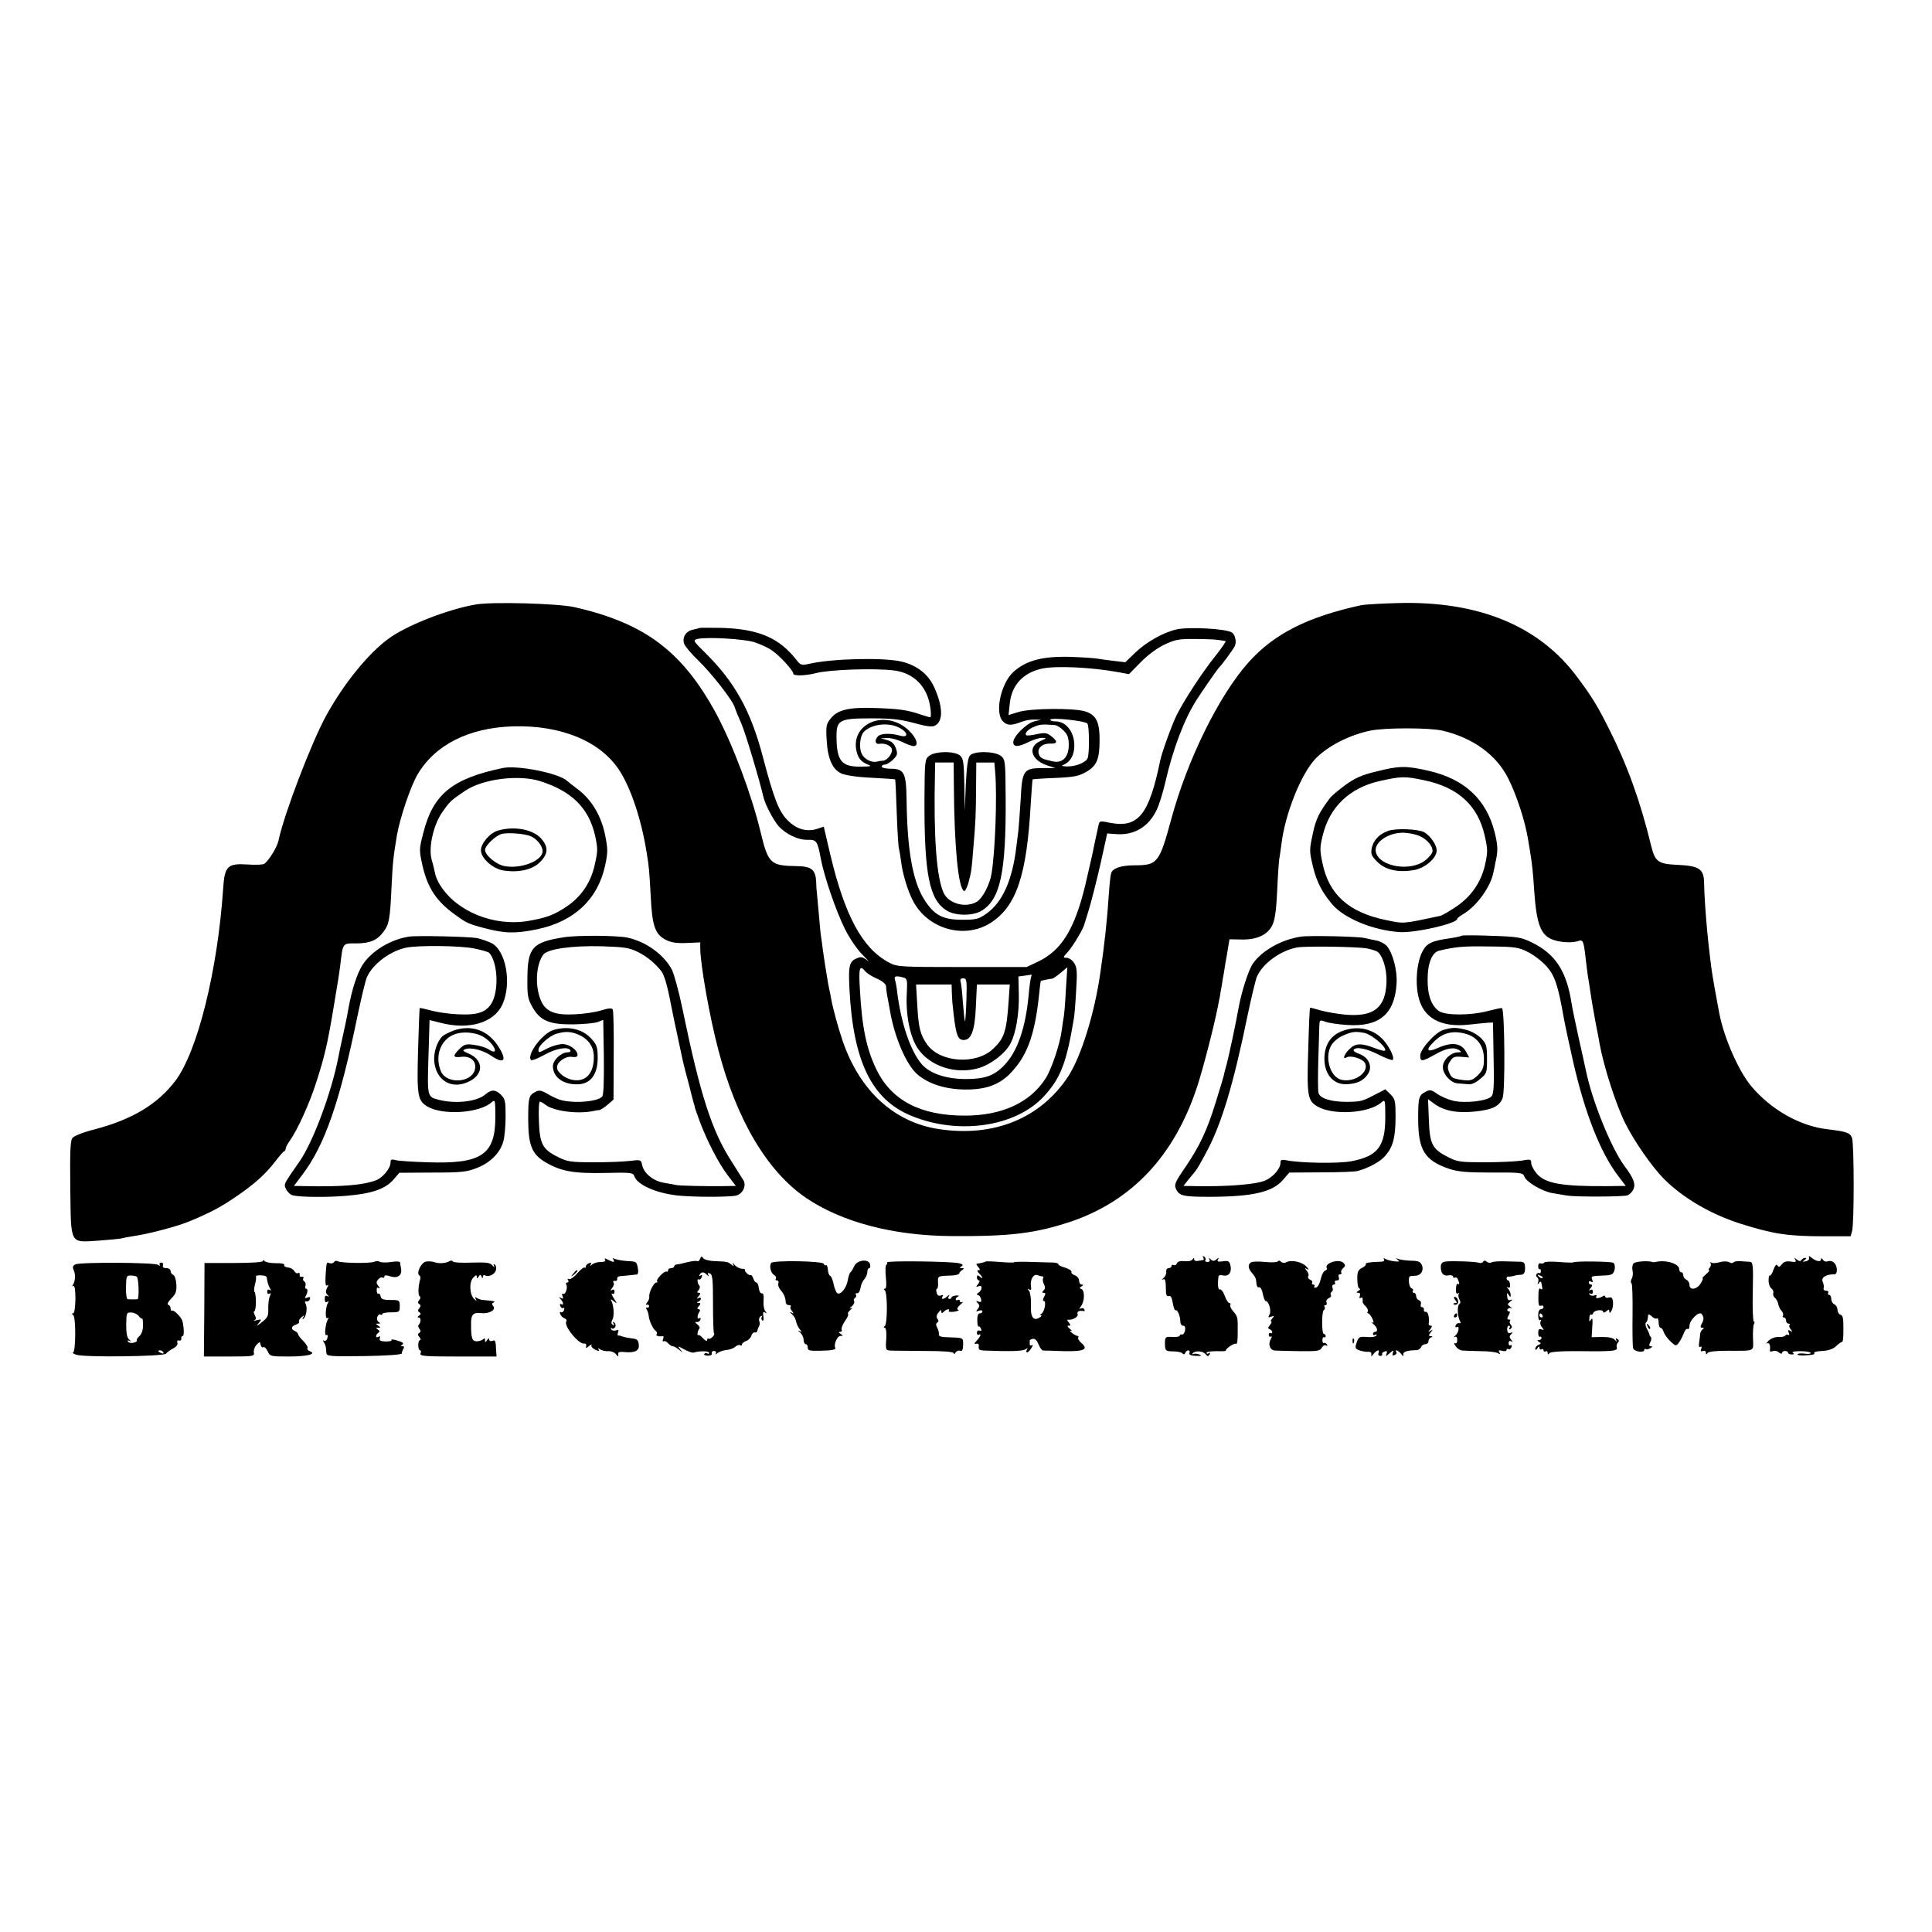 <?xml version="1.0" standalone="no"?>
<!DOCTYPE svg PUBLIC "-//W3C//DTD SVG 20010904//EN"
 "http://www.w3.org/TR/2001/REC-SVG-20010904/DTD/svg10.dtd">
<svg version="1.0" xmlns="http://www.w3.org/2000/svg"
 width="940pt" height="940pt" viewBox="0 0 940 940"
 preserveAspectRatio="xMidYMid meet">
<g transform="translate(0,940) scale(0.1,-0.1)"
fill="#000000" stroke="none">
<path d="M2315 6459 c-135 -23 -337 -102 -424 -166 -100 -73 -218 -219 -303
-373 -72 -130 -207 -484 -233 -610 -7 -32 -45 -94 -69 -113 -6 -4 -43 -6 -83
-3 -95 6 -110 -8 -117 -114 -27 -403 -125 -796 -233 -939 -87 -114 -208 -187
-393 -236 -56 -14 -100 -32 -108 -42 -10 -14 -12 -71 -10 -246 4 -278 -5 -262
141 -253 53 4 103 9 110 11 6 2 30 7 52 10 82 12 218 48 280 74 104 44 141 64
215 113 96 65 150 113 200 178 19 25 38 47 42 48 5 2 8 8 8 14 0 5 9 23 20 38
38 53 97 184 129 285 39 121 54 184 81 345 27 161 28 167 35 220 14 115 10
110 77 110 68 0 104 15 135 58 26 35 31 61 38 217 6 121 8 141 26 250 14 83
67 240 100 296 85 145 249 228 464 235 237 7 430 -74 521 -218 55 -87 105
-237 130 -395 12 -71 13 -88 20 -213 7 -145 21 -186 74 -213 26 -13 52 -17
101 -15 l66 3 0 -30 c1 -79 45 -331 88 -493 88 -338 237 -590 425 -719 175
-119 424 -185 710 -187 285 -2 407 13 579 70 299 101 506 322 616 658 30 92
81 290 101 391 4 22 8 42 9 45 0 3 4 27 9 53 4 27 9 56 11 65 1 10 8 50 15 90
l12 72 58 -1 c75 -2 129 23 151 71 12 24 19 75 23 165 3 72 8 141 10 155 3 14
7 48 11 75 18 147 95 338 164 412 59 62 163 116 267 138 70 15 289 15 353 0
148 -35 262 -118 319 -232 41 -81 82 -208 96 -293 2 -14 7 -41 10 -60 11 -68
15 -106 21 -200 11 -154 31 -207 85 -230 36 -15 97 -19 127 -9 25 9 28 4 38
-85 4 -32 8 -68 10 -80 2 -11 9 -55 15 -96 6 -41 18 -106 25 -145 8 -38 16
-81 18 -95 21 -113 80 -296 124 -384 43 -87 130 -212 187 -270 93 -94 230
-174 375 -220 159 -50 229 -61 406 -61 l129 0 7 25 c11 38 10 425 0 453 -10
26 -24 31 -121 43 -132 15 -274 95 -370 210 -61 73 -132 234 -155 354 -15 78
-35 190 -39 225 -19 143 -33 311 -35 412 -1 65 -25 80 -125 85 -97 4 -113 14
-132 91 -53 219 -116 393 -205 570 -57 113 -82 155 -154 251 -184 250 -479
372 -870 362 -82 -2 -163 -7 -180 -10 -263 -57 -425 -139 -550 -278 -143 -160
-297 -471 -376 -762 -58 -214 -67 -226 -178 -226 -66 0 -108 -14 -115 -39 -3
-9 -8 -54 -11 -101 -8 -122 -21 -245 -41 -380 -28 -200 -95 -414 -158 -509
-135 -203 -360 -294 -625 -255 -219 32 -387 185 -471 429 -22 64 -49 164 -56
205 -2 14 -7 36 -10 50 -3 14 -7 36 -9 50 -2 14 -6 39 -9 55 -3 17 -8 53 -12
80 -3 28 -8 57 -9 66 -2 8 -6 53 -10 100 -4 46 -9 95 -10 109 -2 14 -4 41 -4
60 -3 59 -23 75 -94 76 -129 2 -139 11 -177 168 -45 185 -133 419 -215 573
-165 304 -347 441 -690 519 -80 18 -399 27 -480 13z"/>
<path d="M3405 6345 c-5 -2 -21 -6 -35 -9 -34 -7 -52 -39 -41 -69 5 -13 35
-48 66 -78 64 -61 170 -196 180 -231 4 -13 18 -47 31 -76 19 -41 89 -276 109
-362 8 -34 46 -107 72 -138 36 -41 97 -70 145 -68 40 1 46 -7 61 -89 16 -87
73 -254 117 -343 22 -45 58 -98 86 -127 27 -27 38 -40 24 -28 -18 15 -31 19
-45 13 -43 -16 -48 -33 -42 -153 18 -350 108 -536 299 -615 230 -96 511 -55
648 95 81 88 109 162 145 378 3 17 8 78 11 137 6 90 4 112 -10 133 -9 14 -26
25 -37 25 -18 0 -18 2 6 28 21 22 75 111 80 132 1 3 11 37 23 75 12 39 37 138
56 220 l33 150 40 -3 c90 -8 161 34 201 118 12 25 31 86 42 135 37 162 93 308
152 400 26 41 102 150 107 155 13 11 68 86 78 105 11 20 3 58 -14 68 -29 18
-206 28 -267 15 -64 -14 -146 -60 -200 -111 l-51 -49 -60 7 c-33 4 -69 9 -80
11 -11 2 -67 6 -125 8 -134 4 -214 -16 -277 -71 -63 -55 -95 -201 -53 -243 21
-21 41 -21 93 -1 16 6 43 11 60 10 l32 -1 -33 -8 c-38 -9 -102 -73 -102 -101
0 -25 25 -24 75 1 22 11 51 20 65 20 24 -1 24 -1 -7 -15 -64 -27 -48 -91 29
-118 l43 -14 -64 0 c-91 -1 -98 -10 -105 -153 -4 -63 -9 -131 -11 -150 -2 -19
-7 -55 -10 -80 -19 -161 -67 -269 -144 -324 -39 -28 -50 -31 -120 -31 -97 0
-139 24 -188 105 -53 88 -79 238 -82 475 -2 138 -11 155 -82 155 -21 0 -39 5
-39 10 0 6 7 10 15 10 9 0 27 11 40 24 22 22 23 28 14 55 -8 22 -20 34 -42 40
l-32 9 33 1 c18 1 50 -8 72 -19 22 -11 46 -20 55 -20 27 0 16 38 -22 75 -116
112 -298 31 -252 -113 8 -23 21 -38 43 -48 31 -13 30 -13 -31 -14 -90 0 -113
30 -113 150 0 77 16 85 169 85 99 0 144 -5 209 -23 62 -17 88 -20 102 -12 40
21 38 93 -5 187 -28 62 -83 106 -158 124 -86 21 -341 15 -451 -11 -36 -8 -41
-6 -60 18 -84 108 -183 151 -361 157 -55 1 -104 1 -110 0z m267 -70 c29 -10
67 -27 83 -39 40 -27 104 -98 105 -114 0 -12 60 -10 110 3 64 17 285 25 379
13 99 -12 165 -81 178 -184 3 -24 3 -44 -1 -44 -3 0 -25 6 -48 14 -65 22 -103
27 -213 31 -130 5 -187 -7 -221 -48 -24 -29 -26 -37 -22 -107 5 -91 28 -143
71 -163 19 -9 77 -18 146 -21 63 -3 115 -7 116 -8 2 -2 5 -75 8 -163 3 -88 8
-167 11 -175 2 -8 7 -35 10 -60 6 -56 32 -143 57 -191 71 -139 251 -191 379
-109 125 80 176 231 195 580 4 63 8 116 9 118 2 1 52 5 111 7 92 4 115 9 151
30 51 30 64 62 64 157 0 87 -18 121 -71 137 -57 17 -264 15 -323 -3 l-49 -15
6 56 c9 90 65 150 157 170 70 15 246 6 374 -18 l49 -9 57 58 c34 35 80 69 116
86 51 24 70 28 149 27 49 0 101 -2 115 -5 14 -2 29 -4 33 -5 4 0 -17 -31 -46
-68 -64 -79 -153 -215 -191 -290 -23 -46 -73 -183 -81 -223 -55 -266 -107
-330 -246 -303 -46 10 -50 9 -54 -11 -13 -59 -27 -124 -31 -146 -3 -14 -18
-80 -34 -148 -52 -214 -116 -317 -230 -371 l-55 -26 -315 0 c-304 0 -316 1
-355 22 -129 69 -214 226 -285 524 l-32 137 -33 -11 c-52 -16 -101 -1 -144 43
-42 43 -66 105 -120 310 -59 224 -137 363 -281 505 -57 56 -59 60 -38 66 46
11 227 1 280 -16z m1619 -396 c9 -14 10 -143 1 -167 -7 -21 -58 -42 -99 -41
-21 0 -31 3 -23 6 30 11 49 36 55 71 12 74 -30 141 -87 142 -16 0 -28 3 -28 8
0 13 172 -5 181 -19z m-926 -15 c51 -21 62 -57 13 -43 -45 13 -92 11 -106 -3
-18 -18 -15 -40 6 -37 30 5 62 -11 62 -31 0 -20 -25 -50 -43 -51 -7 0 -21 -2
-32 -5 -27 -5 -61 13 -73 40 -13 28 -8 82 9 103 31 36 110 50 164 27z m768 8
c10 -1 29 -13 42 -27 19 -18 25 -35 25 -69 0 -58 -29 -90 -75 -81 -55 12 -64
16 -71 37 -8 28 17 51 55 50 37 -1 39 10 6 36 -21 17 -31 18 -71 10 -25 -6
-48 -8 -51 -5 -9 10 9 29 39 41 27 12 41 13 101 8z m-922 -1199 c8 -9 33 -25
57 -35 25 -11 42 -26 43 -36 0 -9 2 -26 4 -37 2 -11 9 -48 15 -82 22 -130 80
-264 133 -310 55 -47 137 -73 232 -74 97 -1 161 21 214 72 87 86 126 189 147
394 3 33 7 61 8 62 2 2 41 10 58 12 3 1 21 13 39 28 l32 27 -7 -109 c-3 -61
-8 -119 -10 -130 -2 -11 -7 -41 -10 -67 -9 -68 -49 -188 -78 -234 -75 -118
-212 -182 -394 -182 -216 0 -357 74 -430 225 -48 99 -70 203 -80 386 -7 109
-2 126 27 90z m805 -30 c-3 -10 -8 -47 -11 -83 -15 -161 -55 -278 -120 -344
-48 -50 -94 -66 -186 -66 -96 0 -176 27 -215 73 -55 65 -100 199 -119 351 -2
21 -7 47 -10 57 -7 20 3 23 40 13 19 -5 20 -12 17 -76 -6 -104 15 -211 52
-267 59 -89 185 -130 297 -98 61 18 131 72 156 121 26 50 42 144 40 238 l-2
87 30 4 c17 2 31 5 33 5 2 1 1 -6 -2 -15z m-314 -109 c-2 -58 -5 -104 -7 -103
-2 2 -6 42 -10 89 -3 47 -8 93 -11 103 -4 12 0 17 13 17 16 0 18 -9 15 -106z
m-71 39 c1 -21 2 -49 4 -63 15 -145 23 -170 54 -170 37 0 54 47 59 162 l5 108
80 0 80 0 -6 -87 c-10 -142 -21 -175 -75 -226 -83 -79 -258 -67 -321 21 -34
48 -42 82 -48 190 l-6 102 87 0 86 0 1 -37z"/>
<path d="M4520 5722 c-20 -17 -21 -25 -22 -202 -2 -372 23 -498 108 -550 42
-27 128 -27 170 -1 91 55 119 187 117 546 -1 182 -2 190 -23 207 -30 24 -132
25 -151 2 -10 -12 -16 -58 -20 -143 l-5 -126 -2 126 c-2 108 -5 128 -20 142
-26 24 -122 23 -152 -1z m121 -149 c2 -291 21 -491 49 -508 5 -3 14 14 21 37
16 60 16 63 24 164 12 136 13 169 14 302 l1 122 44 0 44 0 4 -47 c10 -117 0
-390 -18 -495 -8 -50 -43 -117 -69 -134 -53 -34 -139 -12 -164 42 -35 78 -49
275 -42 582 l1 52 45 0 45 0 1 -117z"/>
<path d="M2445 5663 c-244 -51 -338 -127 -385 -314 -21 -80 -21 -85 -5 -158
25 -111 68 -176 160 -242 55 -40 66 -45 143 -65 98 -26 151 -27 257 -5 179 38
293 145 329 309 14 66 14 79 0 150 -19 93 -66 172 -133 222 -25 19 -48 37 -51
40 -37 37 -243 79 -315 63z m181 -63 c154 -48 238 -130 269 -264 14 -64 14
-76 -1 -142 -18 -85 -64 -154 -133 -202 -63 -43 -103 -58 -192 -73 -167 -28
-349 47 -428 175 -11 17 -22 43 -24 56 -3 14 -10 45 -17 68 -16 60 9 170 53
232 35 50 42 57 111 103 85 57 258 79 362 47z"/>
<path d="M2423 5359 c-39 -11 -83 -62 -83 -96 0 -38 56 -89 108 -98 74 -12
142 3 179 40 41 41 42 74 6 115 -40 45 -131 62 -210 39z m158 -27 c30 -12 59
-48 59 -73 0 -47 -105 -88 -185 -73 -40 7 -95 53 -95 79 0 21 54 72 83 78 31
7 107 1 138 -11z"/>
<path d="M6695 5646 c-71 -17 -103 -32 -150 -66 -33 -24 -67 -53 -75 -64 -52
-69 -68 -101 -83 -174 -17 -79 -17 -83 2 -162 18 -72 43 -121 93 -180 57 -68
200 -127 328 -135 76 -5 280 42 280 64 0 4 14 15 30 24 65 39 132 131 146 202
5 22 9 42 9 45 14 58 14 83 -3 151 -40 159 -146 258 -318 298 -113 26 -145 26
-259 -3z m233 -42 c166 -34 263 -123 296 -271 15 -67 15 -79 1 -142 -20 -87
-70 -157 -147 -207 -32 -21 -64 -39 -70 -40 -188 -40 -175 -39 -267 -20 -178
37 -275 124 -306 274 -14 65 -14 78 1 139 34 138 131 230 277 263 104 23 121
24 215 4z"/>
<path d="M6753 5357 c-44 -16 -71 -46 -79 -84 -5 -28 -2 -37 27 -66 39 -39 99
-53 175 -41 55 8 114 58 114 96 0 28 -31 72 -61 89 -31 16 -140 20 -176 6z
m135 -18 c45 -12 82 -49 82 -80 0 -10 -17 -31 -37 -46 -70 -54 -217 -31 -238
38 -14 43 46 92 119 97 17 2 50 -2 74 -9z"/>
<path d="M1990 4843 c-91 -14 -184 -71 -227 -139 -27 -44 -51 -119 -68 -212
-4 -27 -19 -98 -41 -197 -2 -11 -6 -29 -8 -40 -34 -173 -122 -409 -188 -505
-80 -115 -78 -110 -66 -136 6 -13 21 -27 33 -30 37 -9 168 -10 261 -2 122 10
187 33 226 76 l31 36 161 1 c144 0 167 3 218 23 65 26 112 74 127 129 6 21 11
75 11 121 0 75 -2 85 -24 107 -26 25 -46 25 -76 -1 -42 -35 -147 -46 -229 -24
-51 13 -52 18 -47 190 2 74 5 149 5 166 l1 31 52 -13 c140 -37 263 0 303 90
46 103 16 264 -55 298 -19 9 -51 20 -70 24 -39 7 -291 13 -330 7z m313 -57
c37 -7 72 -17 77 -22 39 -41 48 -169 17 -235 -26 -53 -68 -69 -169 -64 -46 2
-105 11 -133 19 -27 7 -51 13 -53 11 -1 -1 -5 -94 -8 -205 -6 -223 -2 -245 46
-274 76 -44 253 -32 312 21 17 15 18 12 18 -73 0 -183 -68 -228 -330 -219 -74
2 -145 7 -157 11 -19 5 -23 2 -23 -13 0 -27 -37 -72 -69 -85 -62 -24 -166 -33
-348 -29 l-53 1 40 53 c110 144 184 358 270 777 18 85 38 169 45 185 28 65
116 130 195 145 63 11 253 9 323 -4z"/>
<path d="M2745 4840 c-155 -24 -178 -50 -179 -200 -1 -83 2 -100 24 -139 38
-68 83 -86 200 -85 52 1 106 6 120 12 l25 10 3 -180 c1 -116 -1 -185 -8 -193
-24 -29 -168 -36 -221 -10 -19 8 -45 22 -58 30 -19 10 -30 11 -45 3 -33 -17
-36 -27 -36 -133 0 -127 18 -171 84 -210 76 -44 136 -55 288 -52 125 3 138 2
144 -15 13 -41 100 -81 205 -94 78 -9 256 -9 291 -1 31 8 50 46 36 73 -6 10
-30 48 -53 84 -101 154 -157 328 -245 754 -17 82 -40 165 -50 186 -38 74 -125
138 -217 158 -49 11 -244 12 -308 2z m361 -73 c44 -23 78 -51 110 -90 15 -18
30 -67 48 -162 9 -44 18 -90 21 -102 17 -80 25 -117 30 -141 2 -12 11 -50 20
-85 21 -78 20 -76 29 -112 4 -16 10 -37 12 -45 3 -8 5 -15 4 -15 -1 0 10 -31
24 -70 36 -96 92 -205 138 -265 l38 -50 -63 -1 c-91 -1 -205 2 -225 5 -9 2
-36 7 -60 11 -52 8 -98 45 -107 84 -6 29 -7 29 -58 23 -29 -4 -108 -7 -177 -7
-113 0 -130 3 -174 25 -77 38 -90 64 -94 176 -2 52 0 94 5 94 4 0 17 -7 28
-16 40 -30 153 -45 230 -30 11 3 25 5 31 5 6 1 24 12 40 26 l29 25 1 214 c1
117 -1 219 -5 225 -5 7 -22 6 -56 -5 -28 -9 -85 -17 -128 -19 -95 -5 -139 12
-163 62 -32 69 -28 177 9 228 21 28 139 45 288 41 111 -4 131 -7 175 -29z"/>
<path d="M6330 4843 c-94 -14 -189 -67 -234 -131 -22 -32 -56 -138 -71 -222
-10 -59 -46 -228 -56 -265 -6 -22 -13 -47 -14 -55 -2 -8 -19 -67 -39 -130 -42
-137 -78 -215 -151 -322 -48 -70 -53 -82 -43 -103 15 -34 36 -38 169 -38 204
1 300 23 351 82 l31 36 156 1 c86 0 166 3 178 7 54 15 111 46 135 76 36 42 48
89 48 189 0 75 -2 85 -25 108 l-25 24 -52 -27 c-62 -32 -67 -33 -136 -34 -77
0 -131 17 -137 44 -3 12 -3 83 -1 157 2 74 5 150 5 167 1 31 2 32 29 22 15 -6
63 -13 107 -16 156 -10 231 53 240 202 4 65 -19 151 -49 184 -10 10 -32 22
-49 25 -18 3 -43 9 -57 12 -28 8 -272 13 -310 7z m318 -57 c18 -3 41 -10 51
-15 27 -15 49 -84 47 -148 -4 -125 -60 -171 -198 -160 -40 4 -95 13 -123 21
-27 8 -50 14 -51 13 -2 -1 -6 -94 -9 -206 -7 -222 -3 -246 44 -274 77 -45 253
-34 313 20 17 15 18 12 18 -73 0 -142 -37 -190 -166 -214 -63 -12 -249 -9
-316 5 -23 4 -28 2 -28 -13 0 -28 -37 -70 -75 -86 -45 -19 -186 -30 -338 -27
l-59 1 26 33 c15 17 30 37 35 43 6 7 30 49 54 95 70 131 129 326 197 659 18
85 38 169 45 187 27 64 114 128 195 143 39 8 286 4 338 -4z"/>
<path d="M7110 4847 c-3 -3 -24 -7 -48 -11 -95 -13 -121 -25 -141 -65 -27 -51
-36 -145 -21 -215 22 -108 108 -157 249 -141 36 4 77 8 90 9 l25 1 3 -170 c3
-129 1 -174 -9 -188 -18 -24 -132 -37 -190 -22 -25 6 -58 21 -76 33 -27 20
-35 21 -54 11 -35 -18 -38 -27 -38 -131 0 -154 31 -204 151 -245 43 -14 85
-18 207 -18 140 1 152 -1 158 -18 8 -27 88 -74 137 -82 23 -4 56 -9 72 -12 42
-7 270 -6 293 1 10 4 23 16 29 29 12 26 2 54 -44 115 -64 87 -157 316 -187
464 -3 13 -18 84 -35 158 -16 74 -32 149 -34 165 -25 162 -80 245 -197 301
-49 24 -70 27 -195 31 -77 3 -142 3 -145 0z m326 -80 c28 -14 69 -46 90 -70
38 -43 55 -93 81 -242 4 -25 34 -165 48 -225 57 -248 131 -436 217 -550 l38
-50 -83 -1 c-225 -2 -310 12 -351 62 -14 17 -26 39 -26 50 0 19 -4 20 -47 12
-27 -4 -106 -8 -178 -8 -119 0 -134 2 -179 25 -78 39 -90 64 -94 182 l-4 100
30 -22 c48 -35 111 -47 199 -38 85 9 119 26 134 66 13 35 10 425 -3 437 -2 2
-34 -5 -73 -15 -82 -21 -199 -21 -233 0 -37 25 -57 78 -56 155 0 80 22 132 57
140 83 19 117 22 242 20 129 -1 144 -4 191 -28z"/>
<path d="M2207 4386 c-20 -8 -44 -19 -53 -27 -26 -22 -46 -81 -41 -125 9 -89
81 -134 160 -100 81 33 84 107 7 140 -28 12 -32 16 -17 21 27 11 86 -4 126
-31 67 -46 81 -22 30 53 -51 73 -128 98 -212 69z m153 -36 c51 -36 68 -89 18
-56 -13 9 -45 19 -70 22 -41 6 -49 3 -72 -19 -35 -35 -33 -44 8 -39 49 6 79
-26 65 -67 -22 -62 -139 -64 -164 -3 -34 83 6 169 85 185 44 9 98 0 130 -23z"/>
<path d="M2694 4389 c-54 -15 -134 -122 -110 -147 4 -3 33 8 65 26 58 32 114
41 126 22 3 -5 -2 -10 -13 -10 -32 0 -72 -38 -72 -68 1 -56 56 -93 130 -87 56
5 88 51 88 127 0 52 -4 64 -29 92 -42 49 -114 66 -185 45z m113 -20 c50 -19
79 -55 82 -102 4 -86 -37 -134 -104 -121 -37 7 -75 37 -75 61 0 26 41 55 71
51 20 -3 29 0 29 9 0 24 -39 53 -73 53 -18 0 -50 -9 -72 -20 -46 -24 -45 -23
-45 -7 0 20 53 67 86 77 41 12 68 12 101 -1z"/>
<path d="M6520 4379 c-47 -21 -73 -63 -76 -120 -4 -83 42 -139 112 -134 50 3
79 18 100 50 23 35 4 80 -42 97 -18 6 -31 15 -28 20 11 17 63 7 123 -24 33
-17 64 -28 67 -25 11 11 -18 69 -51 103 -52 53 -132 66 -205 33z m120 -5 c32
-7 100 -62 100 -83 0 -7 -18 -3 -50 9 -67 26 -96 25 -125 -5 -25 -24 -35 -52
-14 -40 19 12 78 -5 90 -27 23 -43 -49 -96 -113 -82 -54 11 -84 104 -53 164
10 19 32 39 58 51 46 20 59 22 107 13z"/>
<path d="M7023 4389 c-39 -11 -113 -93 -113 -125 0 -31 9 -30 73 6 55 31 91
37 117 20 12 -8 11 -10 -6 -10 -35 0 -74 -38 -74 -71 0 -36 39 -78 72 -80 13
-1 35 -3 49 -4 18 -3 38 6 60 25 33 27 34 30 34 98 0 64 -3 73 -28 100 -17 17
-48 35 -72 41 -51 13 -68 13 -112 0z m109 -19 c56 -16 88 -60 88 -122 0 -41
-5 -54 -29 -79 -26 -25 -35 -28 -72 -24 -52 7 -58 10 -70 42 -7 19 -6 32 7 50
13 21 22 24 54 21 l38 -3 -14 26 c-23 45 -71 51 -141 19 -52 -23 -58 -8 -14
34 43 42 91 53 153 36z"/>
<path d="M3406 3275 c-3 -9 -10 -14 -14 -11 -4 3 -26 0 -48 -5 -21 -6 -45 -11
-51 -11 -7 -1 -13 -5 -13 -10 0 -4 -7 -8 -15 -8 -8 0 -15 -5 -15 -11 0 -5 -3
-8 -7 -6 -10 6 -53 -39 -46 -47 4 -3 2 -6 -4 -6 -12 0 -37 -50 -34 -68 1 -8
-3 -20 -10 -28 -7 -9 -8 -14 -2 -12 6 2 11 -1 11 -7 0 -5 -4 -9 -10 -7 -5 1
-6 -3 -1 -10 4 -7 8 -20 9 -28 1 -23 21 -67 34 -75 5 -3 8 -11 5 -16 -6 -8 9
-13 29 -10 5 1 6 -5 2 -14 -3 -9 -2 -14 3 -11 5 3 14 -1 21 -9 7 -8 17 -15 23
-15 6 0 20 -8 31 -17 20 -17 20 -17 6 1 -15 19 -14 19 20 0 19 -10 40 -17 45
-15 26 9 75 8 75 0 0 -6 -4 -8 -9 -4 -5 3 -12 2 -15 -3 -2 -4 6 -8 19 -8 13 0
21 5 18 11 -2 7 3 12 11 12 8 0 12 -5 9 -11 -4 -7 -1 -7 8 1 8 6 28 13 44 15
17 1 36 9 43 16 8 7 18 10 23 7 5 -4 9 -2 9 4 0 5 9 12 19 16 11 3 23 15 26
25 3 11 11 19 18 17 6 -1 11 3 12 8 0 6 4 15 8 22 4 6 4 18 1 26 -3 8 0 18 7
23 7 4 10 3 5 -4 -3 -6 -2 -13 3 -17 6 -3 8 6 5 21 -3 19 -1 24 8 18 10 -6 10
-5 1 7 -6 8 -10 31 -8 51 2 25 -1 37 -8 35 -7 -1 -13 10 -15 26 -2 15 -7 27
-12 27 -5 0 -12 9 -15 20 -4 11 -9 18 -13 16 -8 -4 -33 20 -27 26 2 2 -5 5
-16 5 -12 1 -28 10 -36 20 -8 10 -11 11 -7 3 6 -12 5 -13 -7 -3 -8 6 -17 12
-21 12 -5 1 -9 1 -10 2 -2 1 -25 2 -51 3 -27 1 -52 8 -56 15 -6 10 -10 9 -15
-4z m33 -77 c11 -10 12 -10 7 -1 -5 9 -2 11 8 7 13 -5 15 -30 15 -146 0 -77 2
-143 5 -145 7 -7 -18 -32 -26 -26 -5 2 -8 -1 -8 -8 0 -7 -8 -2 -19 9 -10 12
-21 19 -24 16 -3 -3 -4 1 -3 10 1 8 5 18 9 22 4 4 -1 13 -11 21 -11 8 -12 12
-3 11 7 -2 16 3 19 11 2 8 0 11 -6 7 -11 -7 -11 12 1 32 5 7 3 12 -4 12 -8 0
-8 4 1 15 10 12 10 15 -1 16 -10 0 -11 2 -1 6 6 2 12 9 12 14 0 6 -6 7 -12 3
-9 -5 -9 -2 1 9 10 13 10 17 1 17 -9 0 -10 3 -1 13 6 8 8 17 4 21 -10 10 -13
37 -3 31 4 -3 11 2 14 11 4 10 2 13 -6 8 -7 -4 -8 -3 -4 4 9 15 19 15 35 0z"/>
<path d="M5854 3282 c4 -7 4 -12 -1 -13 -4 0 -16 -2 -25 -4 -10 -2 -18 2 -18
8 0 8 -3 8 -8 -1 -5 -7 -22 -10 -40 -8 -20 2 -33 -2 -36 -11 -3 -8 -10 -11
-16 -8 -5 3 -10 1 -10 -4 0 -6 -6 -11 -14 -11 -8 0 -13 -8 -12 -17 2 -10 -4
-24 -13 -31 -9 -8 -10 -11 -3 -7 12 6 14 -3 15 -63 1 -14 6 -21 14 -18 9 4 15
-8 19 -34 4 -22 10 -38 14 -35 9 5 23 -30 23 -57 0 -10 6 -18 13 -18 9 0 12
-8 10 -22 -2 -13 -9 -22 -15 -21 -6 2 -11 -1 -11 -5 0 -5 -16 -8 -35 -7 -34 3
-37 0 -37 -30 0 -36 3 -40 40 -40 20 0 41 -4 45 -10 6 -6 10 -6 14 3 6 16 27
16 20 -1 -3 -8 7 -13 32 -14 27 -1 31 1 16 7 -11 4 -24 5 -30 2 -6 -3 -6 -1
-2 4 13 14 51 11 63 -5 9 -11 12 -12 19 -1 5 9 4 11 -3 6 -7 -4 -12 -3 -12 2
0 5 22 8 50 8 27 -1 47 0 45 3 -6 6 38 37 48 33 7 -2 9 8 9 68 1 59 -1 66 -22
90 -11 12 -17 27 -14 31 3 5 1 9 -5 9 -5 0 -15 16 -22 35 -7 20 -18 34 -24 31
-9 -3 -12 28 -6 66 1 4 12 5 25 2 27 -5 42 21 31 55 -4 15 -12 18 -36 14 -24
-3 -29 -1 -23 9 6 10 5 11 -7 1 -12 -10 -18 -10 -29 0 -10 9 -11 9 -6 0 5 -8
1 -13 -9 -13 -9 0 -14 4 -10 9 3 5 0 13 -6 17 -8 4 -9 3 -5 -4z"/>
<path d="M8802 3280 c2 -8 -6 -15 -17 -17 -16 -3 -17 -2 -5 6 9 7 10 11 3 11
-6 0 -15 -5 -18 -10 -5 -8 -12 -7 -23 2 -13 11 -14 11 -7 -1 6 -11 1 -13 -23
-9 -21 3 -34 -1 -43 -14 -10 -13 -15 -14 -21 -5 -5 8 -11 1 -19 -20 -6 -18
-14 -31 -18 -29 -4 3 -6 -9 -6 -25 0 -17 7 -34 14 -38 7 -5 11 -15 9 -22 -3
-8 1 -18 8 -24 7 -5 14 -19 16 -30 2 -11 9 -26 16 -33 7 -8 10 -18 7 -23 -4
-5 -1 -9 4 -9 6 0 11 -7 11 -15 0 -8 5 -15 12 -15 6 0 8 -3 5 -7 -4 -3 -1 -13
6 -21 10 -13 9 -14 -2 -7 -11 6 -13 4 -8 -9 4 -9 3 -14 -2 -11 -5 3 -12 1 -15
-3 -3 -5 -18 -8 -33 -7 -16 1 -36 -7 -48 -18 -11 -11 -14 -17 -7 -13 11 6 17
-11 13 -36 0 -4 6 -5 14 -2 9 4 22 1 30 -6 8 -7 15 -8 15 -3 0 5 7 10 15 10 8
0 15 -4 15 -9 0 -4 8 -8 18 -8 12 0 13 3 5 8 -7 5 9 8 37 8 28 0 50 -4 50 -9
0 -4 -13 -6 -30 -3 -16 2 -32 1 -34 -3 -3 -4 10 -6 27 -6 50 3 58 4 54 13 -3
4 15 8 39 9 28 1 51 9 66 22 12 12 25 21 28 21 7 0 9 14 9 65 0 56 -2 64 -16
69 -7 3 -13 14 -13 25 0 10 -7 21 -15 25 -8 3 -15 15 -15 26 0 11 -5 20 -11
20 -5 0 -7 5 -4 10 3 6 -1 10 -10 10 -9 0 -15 6 -12 13 2 6 0 20 -4 29 -11 21
13 38 55 38 10 0 14 9 13 25 -2 29 -23 46 -45 38 -8 -3 -18 0 -23 8 -5 9 -9 9
-9 2 0 -14 -23 -11 -45 7 -13 11 -16 11 -13 0z"/>
<path d="M2944 3271 c5 -7 -3 -11 -21 -11 -16 0 -35 -6 -42 -12 -11 -10 -12
-10 -7 -1 5 9 2 11 -8 7 -9 -3 -16 -11 -16 -17 0 -6 -3 -8 -6 -4 -3 3 -19 -10
-36 -29 -16 -19 -35 -31 -41 -27 -6 3 -7 1 -3 -5 4 -7 2 -12 -4 -12 -6 0 -8
-5 -5 -10 9 -14 -4 -52 -16 -45 -5 3 -6 -2 -2 -11 5 -13 3 -15 -8 -9 -11 6
-12 5 -1 -6 14 -16 16 -33 2 -24 -6 3 -7 -1 -4 -9 3 -9 10 -13 15 -10 5 3 6
-2 3 -10 -3 -9 -10 -13 -15 -10 -5 3 -6 -2 -3 -10 3 -8 12 -17 20 -20 9 -3 13
-10 9 -16 -13 -21 62 -113 88 -107 6 1 11 -4 9 -12 -3 -12 -1 -12 14 0 10 8
15 9 12 4 -4 -6 5 -15 18 -22 18 -8 22 -8 17 0 -5 9 -3 9 8 1 8 -5 25 -9 39
-8 13 1 30 -6 37 -15 11 -13 13 -13 11 -1 -2 11 5 14 26 12 54 -6 78 6 74 36
-2 22 -9 28 -33 30 -16 2 -37 6 -45 9 -8 3 -18 6 -22 5 -4 -1 -4 6 -1 15 5 12
2 15 -10 10 -9 -3 -19 -1 -23 5 -4 6 -3 8 3 5 6 -4 13 0 17 8 3 8 0 17 -6 21
-7 5 -8 2 -3 -6 5 -9 4 -11 -3 -6 -9 5 -9 13 -2 26 10 19 6 72 -7 94 -4 6 2 4
12 -4 19 -15 19 -14 1 14 -10 16 -13 25 -7 22 6 -4 11 0 11 9 0 10 -5 13 -12
9 -9 -6 -9 -3 0 9 8 9 11 21 7 27 -4 6 -1 9 7 8 7 -2 12 3 11 10 -2 6 5 13 15
13 26 2 66 6 79 8 7 0 10 12 7 28 -7 36 -5 35 -58 38 -25 2 -50 7 -57 11 -8 4
-9 3 -5 -4 9 -15 1 -15 -26 -1 -15 8 -19 8 -14 0z"/>
<path d="M6734 3272 c4 -7 -3 -11 -21 -11 -46 -1 -72 -5 -68 -12 3 -3 -6 -12
-19 -18 -19 -10 -23 -21 -22 -57 0 -24 5 -44 11 -44 5 0 3 -5 -5 -10 -12 -7
-12 -10 -1 -10 8 0 11 -6 7 -16 -3 -8 -2 -12 4 -9 9 5 11 1 10 -20 -1 -3 6
-13 15 -21 8 -9 13 -20 10 -25 -4 -5 -3 -9 2 -9 4 0 13 -11 20 -25 8 -19 8
-24 0 -19 -7 3 -4 -1 6 -9 19 -16 23 -37 7 -37 -5 0 -10 -5 -10 -11 0 -5 5 -7
12 -3 6 4 8 3 4 -4 -3 -6 -24 -9 -45 -7 -36 3 -41 0 -50 -26 -9 -27 -8 -31 13
-39 12 -4 31 -8 42 -7 12 1 18 -4 16 -13 -2 -11 1 -11 11 3 17 20 31 23 24 4
-3 -8 1 -14 9 -14 7 0 11 4 9 8 -3 4 2 10 11 13 12 5 15 2 10 -11 -6 -14 -4
-14 15 3 19 16 21 17 16 2 -4 -12 -2 -15 8 -11 8 3 12 9 9 14 -10 16 9 9 23
-8 10 -13 13 -14 11 -3 -3 13 18 20 64 21 9 0 19 7 22 15 3 8 12 14 21 14 8 0
15 6 15 14 0 8 6 17 13 19 9 4 8 6 -2 6 -11 1 -11 4 0 18 12 15 12 16 -1 8
-13 -8 -13 -7 -1 8 9 11 10 17 2 17 -6 0 -10 3 -10 8 5 28 -3 62 -13 59 -7 -1
-12 4 -10 11 1 6 -3 12 -9 12 -6 0 -9 6 -6 14 3 8 -1 17 -9 20 -8 3 -14 12
-14 21 0 8 -5 15 -11 15 -5 0 -8 4 -5 9 4 5 0 11 -6 13 -14 5 -19 57 -6 59 4
1 16 2 26 2 26 2 41 27 30 52 -7 16 -19 21 -51 21 -23 1 -51 4 -62 8 -16 6
-17 6 -5 -3 12 -9 9 -10 -15 -8 -17 2 -37 7 -44 12 -9 5 -12 4 -7 -3z"/>
<path d="M1280 3265 c0 -6 -54 -10 -142 -10 l-143 0 -1 -227 -2 -228 124 0
c117 0 123 1 119 20 -2 11 4 27 13 37 16 16 17 16 20 0 2 -10 8 -15 13 -12 5
4 14 -5 21 -19 11 -25 14 -26 102 -26 92 0 139 12 103 26 -9 3 -14 10 -11 15
3 5 -6 20 -20 34 -15 14 -26 30 -26 34 0 5 -7 11 -15 15 -21 8 -19 24 5 31 11
4 18 10 15 15 -3 4 3 14 12 21 14 12 16 12 8 -1 -5 -10 -5 -12 3 -5 13 13 19
56 8 73 -4 8 -3 11 5 10 6 -2 14 3 17 11 3 10 0 12 -12 8 -12 -5 -15 -3 -9 6
11 18 12 37 2 37 -4 0 -6 6 -3 14 3 8 0 17 -5 21 -6 3 -9 11 -5 16 3 5 0 8 -8
7 -7 -2 -12 3 -10 10 1 8 -2 11 -7 8 -5 -4 -14 1 -19 9 -4 9 -18 17 -30 18
-13 1 -21 6 -19 12 3 6 -14 10 -42 9 -25 0 -49 5 -53 10 -5 7 -8 7 -8 1z m18
-80 c2 -21 8 -41 16 -54 6 -10 5 -12 -2 -7 -7 4 -12 1 -12 -9 0 -9 5 -13 11
-9 8 4 8 1 2 -12 -5 -11 -8 -37 -8 -59 2 -40 -2 -46 -40 -75 -19 -14 -19 -14
-5 4 14 18 13 18 -10 13 -14 -4 -19 -4 -13 -1 9 4 10 11 3 25 -6 10 -7 19 -3
19 10 0 11 85 1 95 -3 4 -2 20 3 37 4 17 7 34 4 37 -2 4 9 7 24 6 15 0 28 -4
29 -10z"/>
<path d="M1625 3259 c-4 -5 -13 -8 -21 -5 -16 6 -15 8 -20 -62 -2 -36 0 -51 7
-46 8 4 8 1 0 -13 -7 -14 -7 -24 2 -33 9 -10 9 -11 0 -6 -9 5 -13 0 -13 -14 0
-13 4 -19 12 -14 7 4 8 3 4 -5 -13 -20 -15 -82 -3 -74 6 4 7 1 2 -7 -12 -20
-18 -83 -7 -76 6 4 8 -2 5 -14 -3 -11 -10 -17 -16 -13 -6 4 -7 1 -1 -8 8 -14
10 -19 12 -52 2 -16 16 -17 185 -15 113 2 182 7 182 13 0 6 4 16 8 23 5 7 3
12 -5 12 -10 0 -10 2 0 8 8 6 1 12 -23 19 -19 6 -33 8 -30 3 3 -4 -10 -7 -29
-7 -25 1 -32 5 -28 16 3 9 1 12 -6 7 -7 -4 -12 -3 -12 3 0 5 5 13 11 17 8 4 7
9 -2 15 -11 7 -11 9 1 9 13 0 13 1 0 10 -13 9 -13 10 0 10 12 0 12 2 2 8 -7 5
-10 16 -6 25 3 9 10 14 15 11 5 -3 9 -2 9 3 0 4 19 8 42 8 41 0 43 1 43 30 0
29 -2 30 -45 30 -35 0 -46 4 -48 18 -2 9 -7 15 -11 13 -4 -3 -8 4 -8 15 -1 13
2 17 10 12 7 -4 6 0 -2 10 -11 14 -11 20 -1 32 7 8 16 12 21 9 5 -3 9 -1 9 5
0 7 9 7 23 3 43 -16 67 3 57 43 -1 6 -3 15 -3 21 0 7 -16 8 -43 4 -24 -4 -49
-3 -56 1 -6 4 -19 4 -27 0 -19 -9 -164 -7 -179 3 -6 3 -14 1 -17 -5z"/>
<path d="M2073 3262 c-23 -3 -49 -57 -33 -67 5 -3 7 -11 5 -18 -10 -30 -12
-77 -4 -83 6 -4 6 -11 -1 -19 -8 -10 -8 -15 0 -20 8 -5 8 -10 0 -20 -8 -10 -8
-15 1 -20 8 -6 7 -10 -2 -16 -9 -6 -10 -9 -2 -9 12 0 12 -24 0 -36 -4 -4 -2
-13 4 -20 7 -8 7 -14 -1 -19 -8 -5 -8 -11 1 -21 6 -8 8 -14 3 -14 -5 0 -9 -11
-9 -25 0 -14 4 -25 9 -25 4 0 6 -7 2 -15 -5 -13 20 -15 182 -15 l188 0 -2 28
c-2 50 -4 54 -19 48 -8 -3 -15 0 -15 7 0 8 -4 6 -10 -3 -9 -13 -10 -13 -10 0
0 9 -3 11 -8 5 -4 -5 -17 -10 -30 -11 -25 -1 -30 13 -30 83 -1 47 10 59 50 54
38 -4 73 16 58 34 -8 10 -7 14 2 18 12 5 -2 8 -52 12 -8 0 -21 5 -29 9 -10 7
-12 5 -6 -5 6 -11 4 -10 -8 1 -23 22 -25 83 -4 104 12 13 17 14 17 4 0 -10 2
-10 9 1 7 11 9 11 14 0 4 -11 6 -11 6 -1 1 7 6 10 11 7 17 -10 47 4 53 25 3
11 0 23 -5 27 -7 4 -8 1 -4 -8 4 -8 1 -6 -7 3 -12 15 -28 17 -101 15 -48 -2
-89 0 -92 5 -3 5 -10 6 -15 3 -17 -11 -50 -14 -72 -7 -12 5 -32 6 -44 4z"/>
<path d="M3752 3255 c-10 -15 -2 -49 14 -58 8 -5 12 -12 9 -18 -4 -5 -1 -9 5
-9 7 0 10 -6 7 -14 -3 -8 2 -22 11 -33 17 -19 24 -37 25 -60 0 -7 7 -13 15
-13 9 0 12 -3 9 -7 -4 -3 -1 -13 6 -21 10 -13 9 -15 -3 -8 -9 4 -8 2 2 -7 10
-8 19 -23 21 -35 2 -11 9 -28 17 -38 13 -16 13 -17 0 -10 -9 4 -8 1 3 -7 9 -8
17 -24 17 -36 0 -11 5 -21 10 -21 6 0 10 -7 10 -15 0 -16 6 -18 60 -17 55 1
79 5 74 14 -9 15 9 58 25 58 14 0 14 2 1 10 -11 7 -11 10 -2 10 7 0 10 5 7 10
-3 6 4 24 15 41 12 16 20 33 16 36 -3 3 2 12 12 20 11 10 12 12 2 8 -9 -4 -7
0 4 9 10 8 15 19 12 25 -4 5 -2 12 4 16 6 4 8 11 4 16 -3 5 0 8 7 7 6 -2 13
10 16 26 2 16 11 35 19 43 7 8 14 23 14 34 0 10 4 19 9 19 5 0 7 8 4 19 -7 28
-64 21 -77 -10 -6 -13 -14 -26 -18 -29 -4 -3 -10 -20 -13 -38 -6 -38 -35 -74
-51 -64 -6 4 -14 24 -18 44 -4 20 -11 38 -16 40 -6 2 -11 15 -12 30 -1 15 -5
25 -9 22 -4 -2 -9 1 -11 7 -5 14 -248 18 -256 4z"/>
<path d="M4316 3258 c2 -4 1 -9 -4 -12 -4 -3 -5 -30 -2 -60 4 -36 2 -56 -4
-56 -7 0 -8 -3 -1 -8 6 -4 10 -43 10 -87 0 -44 -4 -83 -10 -87 -7 -5 -7 -8 0
-8 6 0 9 -23 7 -55 -4 -52 -2 -55 20 -56 12 -1 87 -1 166 -2 94 0 142 -4 142
-11 0 -6 4 -5 9 3 5 8 15 12 23 9 9 -4 13 4 14 28 0 37 5 35 -81 38 -27 1 -39
5 -37 14 1 7 -2 21 -8 32 -7 13 -7 21 0 25 7 5 8 11 1 18 -6 8 -5 19 5 31 9
13 14 15 14 6 0 -11 3 -11 12 -2 14 14 32 16 24 4 -3 -5 9 -6 27 -4 18 3 26 7
19 9 -8 3 -5 11 10 25 13 11 17 17 11 13 -7 -3 -13 -1 -13 5 0 6 -4 8 -10 5
-5 -3 -10 -2 -10 4 0 5 6 11 13 14 6 3 2 4 -10 4 -13 -1 -23 -5 -23 -9 0 -4
-5 -8 -11 -8 -5 0 -7 6 -3 13 6 10 4 10 -7 0 -17 -16 -33 -17 -23 -1 5 7 2 9
-8 5 -11 -4 -18 1 -21 14 -3 10 -2 19 2 19 4 0 6 14 5 30 -2 32 -2 32 66 34
19 1 36 5 37 10 1 5 7 13 15 17 10 7 10 9 -2 9 -12 0 -12 2 -2 9 10 6 7 10
-13 15 -36 9 -354 13 -349 4z"/>
<path d="M4795 3262 c-2 -2 -11 -5 -22 -7 -10 -2 -20 -4 -22 -4 -2 -1 2 -8 9
-16 9 -11 10 -15 1 -15 -8 0 -7 -6 3 -16 19 -19 21 -31 3 -15 -10 8 -14 7 -14
-4 0 -8 5 -15 10 -15 5 0 3 -8 -4 -17 -12 -15 -12 -16 3 -11 20 8 18 -19 -3
-33 -8 -5 -9 -9 -3 -9 7 0 14 -9 17 -19 3 -15 1 -18 -12 -14 -13 5 -14 3 -4
-7 10 -11 10 -17 0 -29 -10 -12 -9 -14 6 -8 9 3 17 2 17 -3 0 -6 -6 -10 -13
-10 -8 0 -13 -13 -12 -34 0 -19 3 -32 6 -30 4 2 9 -3 12 -11 4 -9 1 -12 -7 -9
-7 3 -13 -2 -13 -10 0 -8 4 -13 9 -10 14 9 9 -9 -9 -28 -14 -15 -14 -19 -3
-16 10 2 14 -3 12 -14 -2 -14 4 -18 25 -19 127 -5 190 -3 202 6 11 7 13 7 7
-2 -4 -7 -3 -13 1 -13 5 0 14 9 21 21 8 12 9 18 3 14 -6 -3 -11 -1 -11 4 0 6
0 14 0 18 0 4 7 8 16 9 10 2 20 -9 27 -27 6 -16 16 -29 22 -30 5 0 52 -1 102
-3 99 -2 121 9 83 41 -10 9 -17 20 -14 25 3 4 1 8 -3 8 -5 0 -18 7 -29 16 -10
8 -12 13 -4 9 8 -4 6 1 -4 9 -13 10 -15 16 -7 16 11 0 11 3 1 16 -8 8 -9 14
-4 13 22 -3 52 14 47 27 -5 13 8 19 30 15 5 -1 6 3 2 9 -3 6 -12 7 -18 3 -7
-4 -6 1 2 11 18 22 20 77 3 84 -11 4 -11 6 0 13 10 7 10 9 1 9 -7 0 -13 9 -13
19 0 11 -9 22 -20 26 -11 3 -19 11 -17 17 1 6 -13 15 -30 20 -18 5 -33 12 -33
16 0 5 -10 8 -22 9 -13 0 -60 2 -106 3 -45 2 -84 1 -87 -1 -2 -3 -34 -2 -70 1
-36 3 -68 4 -70 2z m276 -72 c6 0 7 -4 4 -10 -3 -5 -1 -18 4 -28 7 -13 7 -22
-1 -30 -9 -9 -9 -12 0 -12 10 0 10 -5 2 -20 -7 -12 -7 -20 -1 -20 13 0 3 -53
-12 -62 -7 -4 -7 -8 -2 -8 6 0 2 -5 -8 -11 -30 -18 -44 4 -41 63 1 29 -3 59
-9 67 -9 12 -9 13 1 7 8 -5 11 -1 8 16 -5 31 12 61 31 54 8 -3 19 -6 24 -6z"/>
<path d="M6087 3258 c-17 -10 -15 -30 5 -52 10 -11 19 -26 19 -33 3 -33 6 -38
16 -36 6 1 14 -13 17 -32 4 -19 10 -35 14 -35 15 0 29 -48 19 -65 -8 -15 -7
-17 8 -11 15 5 16 4 5 -9 -7 -8 -9 -15 -5 -15 4 0 1 -7 -6 -17 -11 -13 -11
-17 -1 -20 6 -3 12 -9 12 -14 0 -6 -4 -8 -8 -5 -5 3 -9 -1 -9 -9 0 -8 5 -11
10 -8 6 3 6 -1 0 -12 -15 -26 -4 -55 21 -56 11 -1 65 -2 119 -3 86 -1 100 1
108 17 6 10 15 14 21 11 7 -4 8 -3 4 5 -4 6 -11 9 -15 7 -3 -3 -7 4 -7 14 0
10 4 16 8 14 4 -3 8 0 8 5 0 6 -4 11 -9 11 -11 0 -11 109 0 116 5 3 7 10 4 15
-4 5 -2 9 4 9 6 0 8 6 5 14 -3 7 2 16 11 20 9 3 14 10 10 15 -3 5 -1 12 4 16
6 3 8 12 4 20 -3 8 0 15 7 15 6 0 8 5 5 10 -3 6 1 10 9 10 10 0 13 6 10 15 -4
8 -1 15 6 15 6 0 9 4 6 9 -3 5 1 14 9 21 11 9 12 15 2 25 -21 23 -97 -1 -81
-26 2 -4 -2 -9 -10 -12 -7 -3 -16 -21 -20 -40 -4 -19 -13 -38 -22 -41 -8 -3
-12 -2 -9 4 3 6 1 10 -5 10 -6 0 -9 4 -6 9 3 5 -1 12 -10 15 -8 3 -12 11 -9
16 4 6 1 18 -7 27 -11 14 -11 16 2 8 10 -6 9 -2 -3 12 -20 23 -73 35 -98 22
-9 -5 -20 -4 -26 2 -6 6 -13 7 -16 2 -3 -5 -31 -6 -61 -3 -31 3 -62 3 -69 -2z"/>
<path d="M7033 3262 c-16 -2 -23 -10 -23 -25 0 -33 13 -47 38 -42 12 2 22 -1
22 -6 0 -6 4 -8 9 -5 5 3 12 -1 15 -10 8 -21 8 -26 -2 -20 -4 2 -8 -9 -8 -25
-1 -19 2 -26 10 -22 6 3 8 3 4 -2 -4 -4 -3 -16 2 -26 7 -12 7 -20 0 -24 -11
-7 -9 -63 4 -83 4 -8 3 -11 -5 -10 -6 2 -14 -3 -17 -11 -2 -8 0 -11 5 -8 16
10 11 -27 -6 -41 -9 -8 -10 -11 -3 -7 8 4 12 -1 12 -15 0 -13 -4 -18 -11 -15
-6 4 -5 -2 3 -14 7 -12 22 -21 33 -22 11 -1 52 -2 90 -3 39 0 76 -5 84 -10 10
-7 12 -6 6 4 -6 10 -3 12 13 8 12 -4 22 -2 22 4 0 5 4 7 9 4 5 -3 12 1 15 10
3 8 2 12 -4 9 -6 -3 -10 1 -10 10 0 10 5 13 13 9 9 -6 9 -5 0 7 -10 12 -10 18
0 28 9 10 9 11 -3 6 -11 -4 -16 1 -17 15 -1 11 3 20 8 20 6 0 7 -5 3 -12 -4
-7 -3 -8 5 -4 8 6 9 12 2 20 -6 7 -8 16 -4 19 3 4 1 7 -6 7 -9 0 -9 5 -1 20 8
14 8 20 0 20 -6 0 -8 5 -5 10 4 6 12 8 18 5 7 -3 4 0 -5 7 -15 11 -15 13 0 25
13 10 14 12 2 8 -11 -4 -16 2 -17 17 -2 18 0 20 7 8 9 -13 10 -13 10 1 0 8 -6
21 -12 28 -9 10 -9 12 -1 7 8 -4 11 1 10 14 -1 11 -5 20 -9 20 -4 0 -8 5 -8
10 0 5 3 9 8 9 4 -1 12 0 17 1 6 1 15 3 20 5 6 1 18 3 28 3 12 2 17 11 17 32
0 24 -4 30 -22 31 -13 0 -47 1 -76 2 -30 1 -59 -1 -65 -5 -6 -4 -17 -2 -23 3
-8 7 -14 7 -18 0 -4 -6 -13 -8 -20 -5 -16 6 -132 10 -163 6z"/>
<path d="M7513 3257 c-3 -5 -10 -6 -17 -4 -6 3 -12 -3 -12 -13 0 -10 3 -17 6
-15 4 2 7 -2 7 -10 0 -8 -4 -12 -8 -9 -4 2 -10 0 -13 -5 -4 -5 -2 -12 3 -16 6
-3 8 -13 5 -23 -5 -13 -4 -14 4 -4 7 11 11 8 14 -12 4 -19 2 -23 -6 -17 -8 7
-11 -5 -11 -39 -1 -35 2 -47 12 -43 7 3 13 0 13 -6 0 -6 -6 -11 -13 -11 -8 0
-13 -12 -13 -29 0 -17 4 -27 9 -24 6 3 7 1 3 -6 -4 -6 -2 -19 6 -28 11 -14 11
-16 -2 -11 -12 4 -16 -1 -16 -17 0 -13 4 -21 8 -19 4 3 8 0 8 -5 0 -6 -6 -11
-12 -11 -10 0 -10 -2 0 -9 11 -7 11 -9 -2 -14 -9 -4 -16 -12 -16 -19 0 -9 3
-8 10 2 7 11 10 11 10 2 0 -7 5 -10 10 -7 6 3 10 1 10 -5 0 -6 5 -8 10 -5 6 3
10 0 10 -7 0 -9 3 -10 8 -2 5 7 56 11 152 10 161 -2 183 1 176 19 -2 7 0 17 6
23 6 6 6 12 -3 17 -8 6 -10 4 -5 -6 5 -10 3 -9 -6 1 -9 11 -29 15 -64 15 l-50
-1 3 50 c3 37 1 47 -6 36 -8 -12 -10 -11 -8 7 0 12 4 20 8 17 4 -2 9 1 11 8 5
14 48 19 48 5 0 -5 7 -4 15 3 12 10 15 10 15 -1 1 -10 3 -9 10 3 6 9 9 28 8
43 -2 20 -7 25 -20 22 -10 -3 -18 -1 -18 5 0 5 -6 6 -12 1 -20 -12 -39 -12
-31 0 4 6 0 8 -10 4 -9 -3 -19 -1 -23 5 -4 7 -3 8 4 4 7 -4 12 -1 12 9 0 10
-5 13 -12 9 -9 -5 -9 -2 1 9 9 11 10 17 2 17 -6 0 -11 5 -11 11 0 5 5 7 12 3
8 -5 9 -2 5 9 -7 18 -5 19 55 21 20 0 40 4 44 9 13 13 15 46 3 53 -12 7 -188
9 -194 2 -2 -2 -34 -1 -70 2 -37 3 -69 2 -72 -3z m-8 -75 c-3 -3 -11 0 -18 7
-9 10 -8 11 6 5 10 -3 15 -9 12 -12z m0 -182 c3 -5 1 -10 -4 -10 -6 0 -11 5
-11 10 0 6 2 10 4 10 3 0 8 -4 11 -10z"/>
<path d="M7948 3253 c-6 -7 -8 -23 -5 -35 3 -11 2 -29 -4 -39 -5 -10 -6 -20
-1 -23 4 -2 6 -71 5 -153 -1 -81 0 -155 3 -163 4 -16 54 -24 54 -8 0 5 4 7 8
4 4 -2 14 -1 22 5 11 6 11 9 2 9 -9 0 -10 5 -3 19 6 10 7 22 3 26 -4 3 -7 10
-7 13 -1 4 -6 17 -13 28 -6 12 -8 25 -4 29 7 6 8 10 11 36 0 6 8 3 17 -5 8 -9
20 -14 25 -11 5 4 9 -5 9 -19 0 -14 4 -26 9 -26 5 0 13 -10 16 -22 4 -11 19
-32 33 -45 25 -23 27 -23 40 -6 8 10 18 30 24 45 5 16 14 25 19 22 5 -3 9 4 9
15 0 28 46 73 59 58 12 -15 12 -27 0 -49 -7 -13 -6 -18 3 -18 9 0 10 -3 2 -8
-6 -4 -11 -14 -12 -22 0 -8 -3 -27 -5 -42 -3 -17 0 -25 6 -21 6 4 8 0 4 -10
-4 -11 -2 -14 9 -10 8 3 14 -1 14 -8 0 -10 2 -11 8 -2 4 7 39 11 97 11 138 0
126 -6 124 61 -1 32 1 63 5 70 4 6 4 11 -1 11 -4 0 -7 65 -5 145 3 133 1 145
-15 146 -10 0 -31 2 -46 3 -16 1 -31 -2 -33 -6 -3 -5 -13 -4 -21 1 -9 5 -29 5
-46 0 -16 -5 -35 -6 -41 -2 -6 3 -8 3 -4 -2 4 -4 3 -14 -3 -22 -6 -7 -8 -13
-4 -13 5 0 -2 -9 -15 -20 -13 -11 -20 -20 -16 -20 3 0 -1 -11 -10 -25 -19 -30
-54 -34 -54 -6 0 10 -7 21 -15 25 -8 3 -15 12 -15 21 0 8 -4 15 -10 15 -5 0
-10 7 -10 15 0 27 -66 47 -115 35 -5 -1 -12 -2 -15 0 -21 7 -84 3 -92 -7z"/>
<path d="M366 3248 c-11 -6 -14 -14 -8 -26 10 -21 9 -53 -2 -71 -6 -9 -5 -12
1 -8 6 4 10 -19 10 -63 -1 -42 -5 -70 -11 -70 -8 0 -8 -3 0 -8 14 -9 13 -182
-1 -183 -5 0 1 -5 15 -10 35 -14 429 -9 438 5 4 6 19 17 34 25 16 8 24 19 21
28 -3 8 0 13 8 11 8 -2 13 3 11 10 -1 6 2 12 7 12 7 0 7 34 -1 71 -4 19 -42
57 -50 52 -5 -2 -8 2 -8 11 0 8 -5 16 -12 18 -6 2 0 15 16 31 22 22 26 35 24
68 -1 23 -8 43 -15 46 -7 3 -13 11 -13 19 0 8 -9 14 -21 14 -14 0 -19 5 -16
13 3 8 -1 14 -9 14 -7 0 -10 -5 -7 -10 4 -6 1 -7 -8 -1 -18 12 -382 14 -403 2z
m300 -60 c9 -10 12 -108 3 -109 -5 -1 -16 -1 -24 -1 -8 0 -19 0 -24 1 -5 0 -9
27 -8 59 1 53 3 57 24 56 13 0 25 -3 29 -6z m9 -191 c7 -9 14 -15 16 -12 3 2
5 -13 5 -33 0 -23 -7 -43 -18 -53 -10 -9 -15 -18 -12 -21 2 -3 -4 -8 -16 -11
-11 -3 -23 0 -27 5 -4 7 -1 8 8 4 9 -5 9 -3 -2 6 -11 9 -15 31 -15 73 1 57 2
60 25 59 13 0 29 -8 36 -17z m120 -177 c3 -6 -1 -7 -9 -4 -18 7 -21 14 -7 14
6 0 13 -4 16 -10z"/>
<path d="M2789 3203 c-13 -16 -12 -17 4 -4 16 13 21 21 13 21 -2 0 -10 -8 -17
-17z"/>
<path d="M7080 3075 c10 -12 10 -15 0 -15 -8 0 -11 -3 -7 -6 3 -3 10 -3 16 0
12 8 3 36 -11 36 -6 0 -5 -6 2 -15z"/>
<path d="M7075 3000 c-3 -5 -1 -10 4 -10 6 0 11 5 11 10 0 6 -2 10 -4 10 -3 0
-8 -4 -11 -10z"/>
<path d="M8016 2947 c3 -10 9 -15 12 -12 3 3 0 11 -7 18 -10 9 -11 8 -5 -6z"/>
<path d="M6581 2874 c0 -11 3 -14 6 -6 3 7 2 16 -1 19 -3 4 -6 -2 -5 -13z"/>
</g>
</svg>
